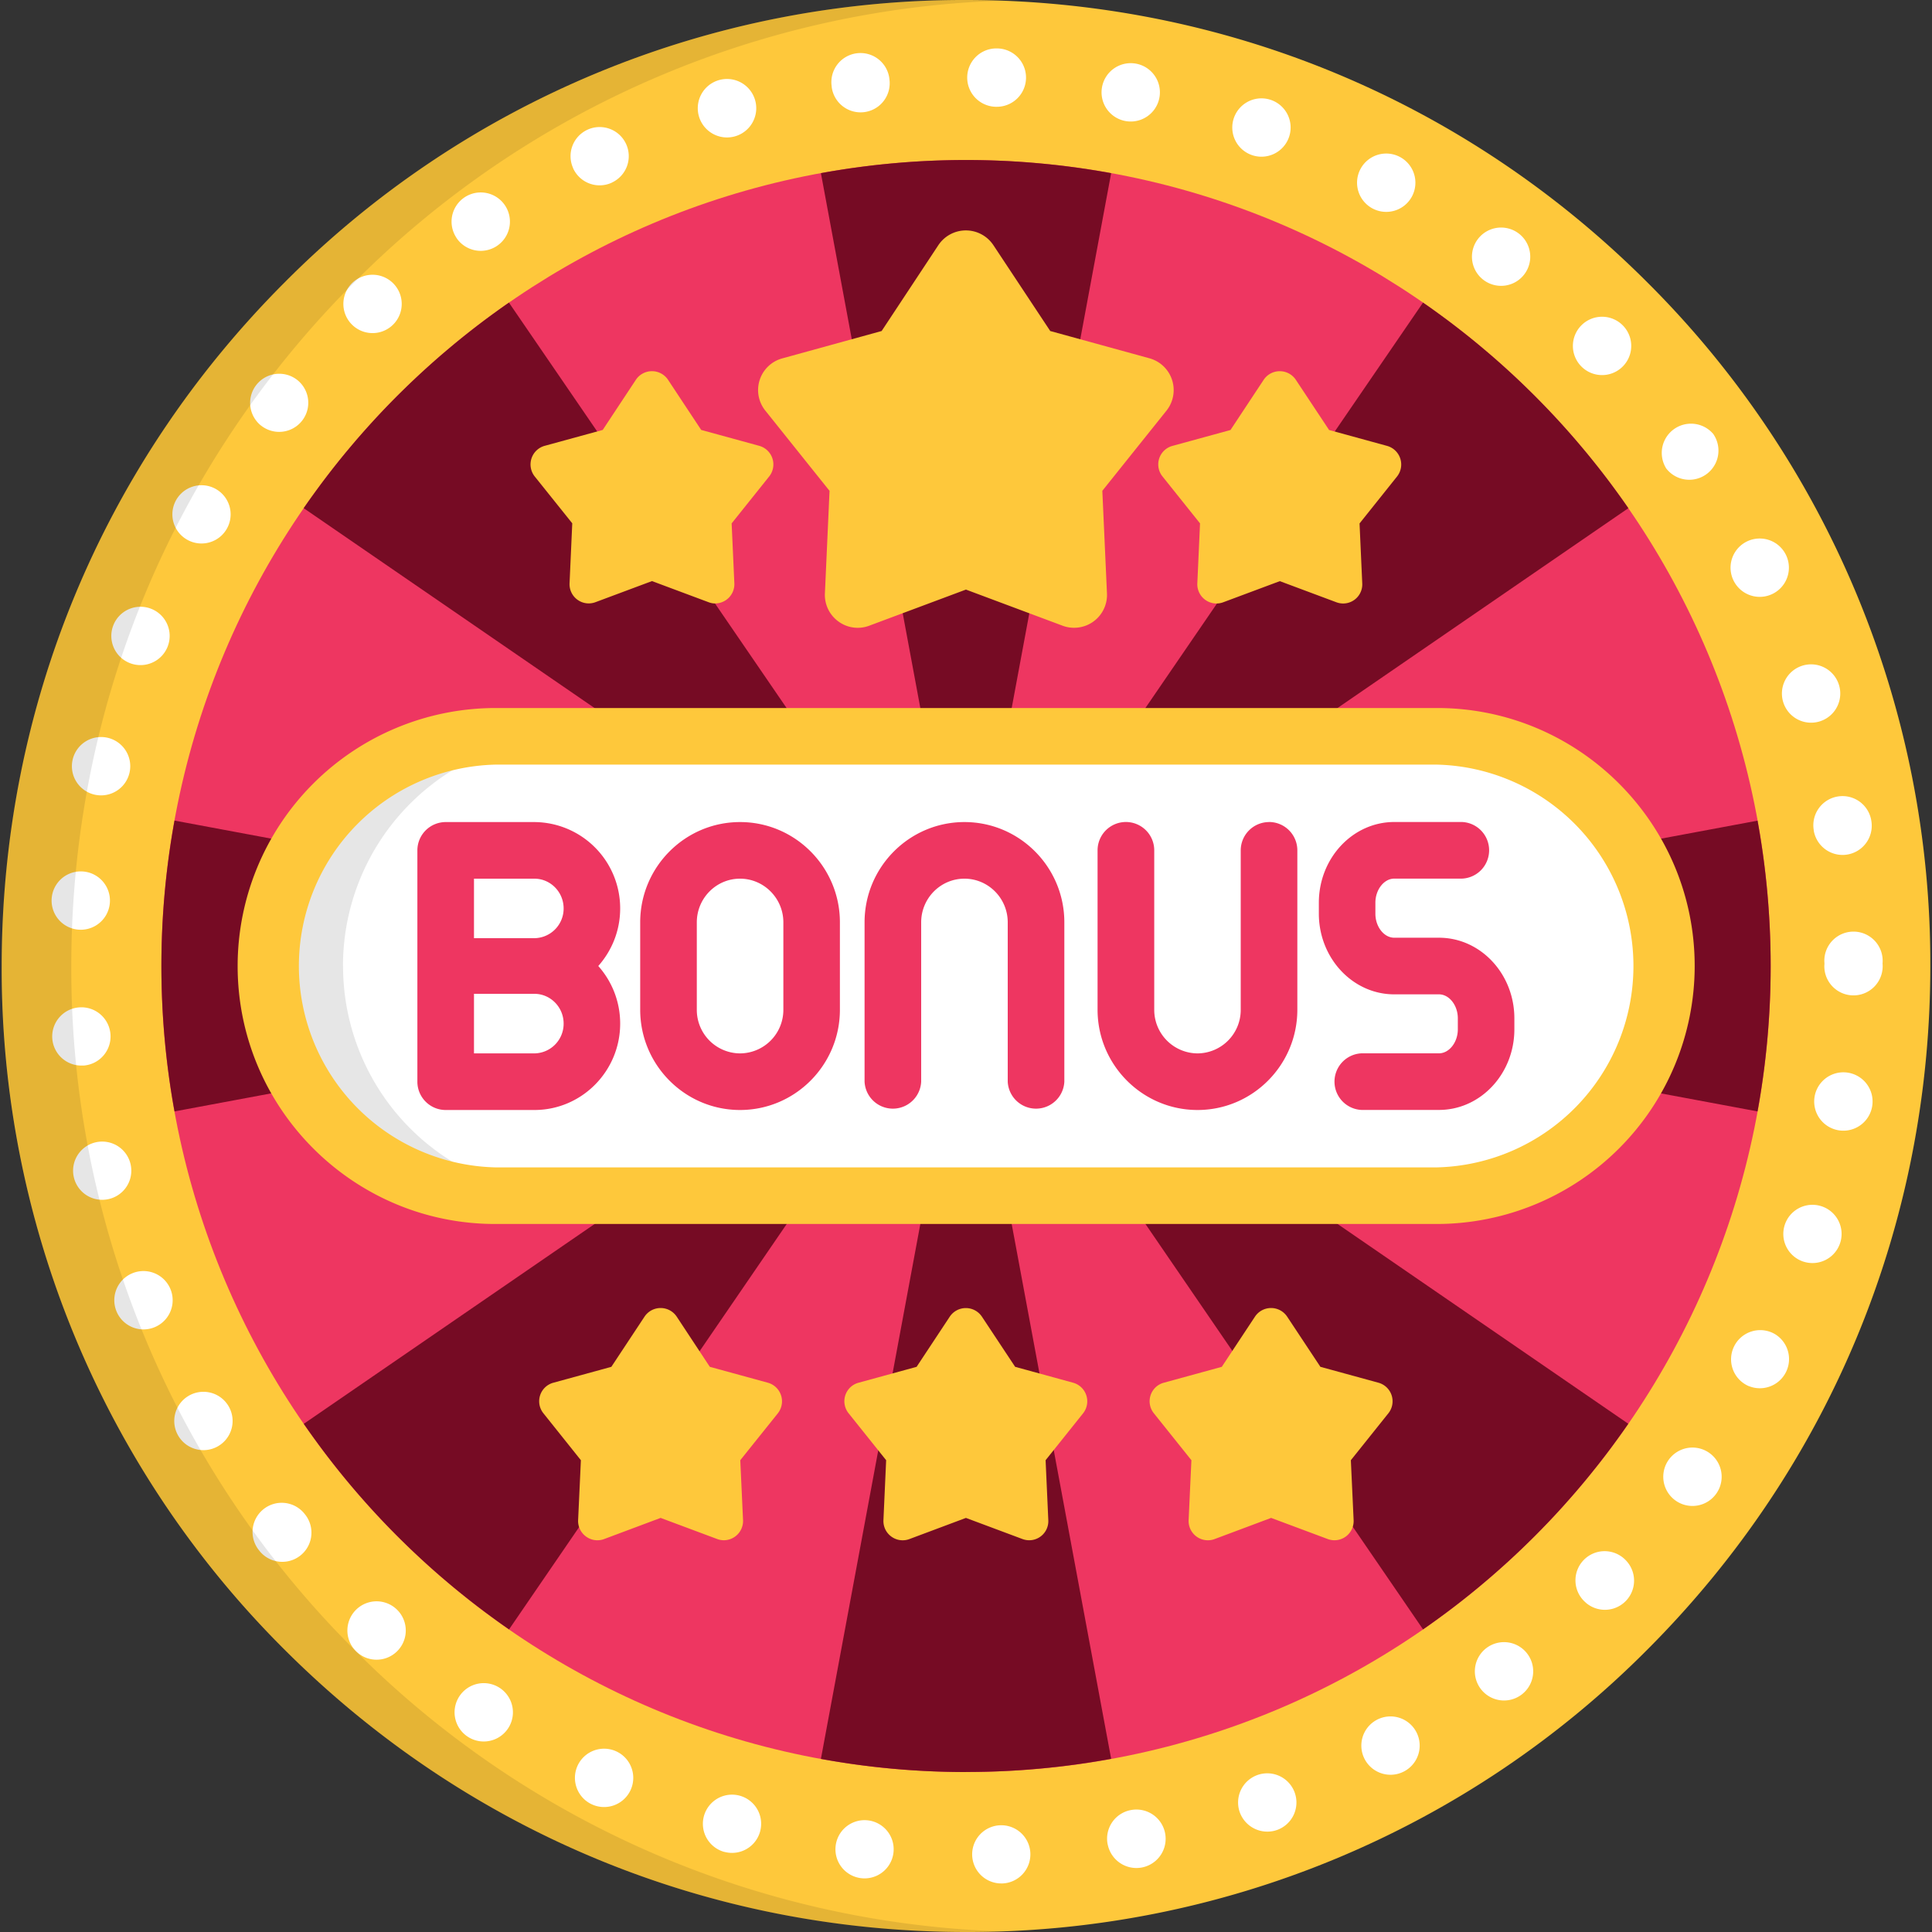 <svg xmlns="http://www.w3.org/2000/svg" width="30" height="30" fill="none"><rect width="100%" height="100%" fill="#333333" stroke="none"/><g clip-path="url(#a)"><g clip-path="url(#b)"><g clip-path="url(#c)"><path fill="#FEC83B" d="M15 30c-4 0-7.76-1.56-10.59-4.393A14.914 14.914 0 0 1 .026 15c0-4.007 1.557-7.774 4.386-10.607A14.864 14.864 0 0 1 14.999 0c4 0 7.76 1.56 10.589 4.393A14.915 14.915 0 0 1 29.974 15c0 4.007-1.558 7.774-4.386 10.607A14.864 14.864 0 0 1 14.999 30Z"/><path fill="#EE3661" d="M15 27.516c6.9 0 12.495-5.604 12.495-12.516S21.9 2.485 15 2.485C8.1 2.485 2.506 8.088 2.506 15 2.506 21.912 8.1 27.516 15 27.516Z"/><path fill="#760B24" d="M27.291 17.258a12.624 12.624 0 0 0 0-4.515L15.191 15l12.1 2.258Zm-5.194-12.56-6.962 10.167 10.15-6.974a12.579 12.579 0 0 0-3.188-3.192ZM15 14.81l2.254-12.121a12.53 12.53 0 0 0-4.507 0L15 14.809ZM4.716 7.891l10.149 6.974L7.903 4.699A12.588 12.588 0 0 0 4.716 7.89ZM2.71 12.742a12.628 12.628 0 0 0 0 4.516L14.81 15l-12.1-2.258Zm5.194 12.56 6.963-10.166-10.15 6.973a12.578 12.578 0 0 0 3.187 3.192ZM15 27.515c.77 0 1.523-.07 2.254-.204L15 15.192l-2.253 12.12c.73.134 1.484.204 2.253.204Zm10.284-5.407-10.149-6.974 6.962 10.167a12.578 12.578 0 0 0 3.187-3.193Z"/><path fill="#fff" d="M15.096 28.811a.452.452 0 1 1 .47.435h-.018a.452.452 0 0 1-.452-.435Zm-1.707.355a.452.452 0 1 1 .1-.898.452.452 0 0 1-.1.898Zm3.81-.529a.452.452 0 0 1 .359-.53.454.454 0 1 1-.358.53Zm-5.95.12a.452.452 0 1 1 .236-.874.452.452 0 0 1-.236.873Zm8.003-.614a.453.453 0 1 1 .58.272.455.455 0 0 1-.58-.272ZM9.195 28.02c-.228-.102-.33-.37-.228-.599a.453.453 0 1 1 .228.599Zm12.008-.682a.453.453 0 1 1 .794-.435.453.453 0 0 1-.794.435Zm-13.923-.36a.453.453 0 1 1 .492-.76.453.453 0 0 1-.492.76Zm15.728-.734a.453.453 0 1 1 .718-.551.453.453 0 0 1-.718.551Zm-17.462-.587a.453.453 0 1 1 .603-.677.453.453 0 0 1-.603.677Zm19.08-.77a.453.453 0 1 1 .626-.652.453.453 0 0 1-.626.653Zm-20.592-.8a.453.453 0 1 1 .698-.577.453.453 0 0 1-.698.578Zm21.986-.785a.453.453 0 1 1 .521-.742.453.453 0 0 1-.521.742ZM2.778 22.31a.453.453 0 1 1 .777-.465.453.453 0 0 1-.777.465Zm24.38-.785a.453.453 0 1 1 .4-.811.453.453 0 0 1-.4.81Zm-25.35-1.165a.452.452 0 1 1 .84-.34.453.453 0 1 1-.84.34Zm26.2-.768a.452.452 0 1 1 .271-.863.452.452 0 0 1-.27.863ZM1.147 18.282a.452.452 0 1 1 .88-.207.452.452 0 0 1-.88.207Zm27.408-.73a.453.453 0 1 1 .138-.896.453.453 0 0 1-.138.896ZM.812 16.129a.453.453 0 1 1 .486.417h-.036a.453.453 0 0 1-.45-.417ZM28.328 15l.002-.037-.002-.037a.453.453 0 1 1 .904.035.453.453 0 1 1-.904.039Zm-27.104-.564a.453.453 0 1 1 .033.001l-.033-.001Zm26.94-1.544a.453.453 0 1 1 .895-.14.453.453 0 0 1-.896.14Zm-26.696-.553a.453.453 0 1 1 .203-.883.453.453 0 0 1-.203.883Zm26.223-1.432a.452.452 0 1 1 .863-.276.453.453 0 1 1-.863.276Zm-25.66-.605a.453.453 0 1 1 .335-.841.453.453 0 0 1-.335.841ZM26.92 9.018a.453.453 0 1 1 .81-.406.453.453 0 0 1-.81.406ZM2.9 8.377a.452.452 0 1 1 .458-.78.452.452 0 0 1-.458.78Zm22.97-1.108a.454.454 0 0 1 .738-.525h-.001a.453.453 0 0 1-.738.525Zm-21.82-.663a.452.452 0 1 1 .573-.7.452.452 0 0 1-.572.7ZM24.565 5.7a.453.453 0 1 1 .65-.63.453.453 0 0 1-.65.63ZM5.457 5.032a.453.453 0 1 1 .673-.606.453.453 0 0 1-.673.606Zm17.579-.685a.452.452 0 1 1 .546-.722.452.452 0 0 1-.546.722ZM7.086 3.69a.453.453 0 1 1 .758-.497.453.453 0 0 1-.759.497Zm14.234-.45v.001a.453.453 0 1 1 .432-.796.453.453 0 0 1-.432.796ZM8.9 2.612a.452.452 0 1 1 .599.224v.001a.452.452 0 0 1-.6-.225Zm10.554-.199a.453.453 0 1 1 .303-.853.453.453 0 0 1-.303.853Zm-8.596-.59a.454.454 0 1 1 .874-.242.454.454 0 0 1-.874.242Zm6.627.058a.453.453 0 1 1 .168-.89.453.453 0 0 1-.168.89Zm-4.57-.535a.452.452 0 1 1 .897-.107.452.452 0 0 1-.898.107Zm2.542.312a.452.452 0 0 1 .03-.906.452.452 0 0 1-.016.906h-.014ZM25.874 15a3.564 3.564 0 0 1-3.56 3.567H7.687A3.564 3.564 0 0 1 4.128 15a3.564 3.564 0 0 1 3.56-3.566h14.625A3.564 3.564 0 0 1 25.874 15Z"/><path fill="#000" d="M5.326 15a3.564 3.564 0 0 1 3.561-3.566h-1.2A3.564 3.564 0 0 0 4.128 15a3.564 3.564 0 0 0 3.56 3.567h1.2A3.564 3.564 0 0 1 5.327 15Z" opacity=".1"/><path fill="#FEC83B" d="M22.316 19.006H7.69c-2.206 0-4-1.797-4-4.006a4.008 4.008 0 0 1 4-4.006h14.625c2.205 0 4 1.797 4 4.006a4.008 4.008 0 0 1-4 4.006ZM7.69 11.873a3.128 3.128 0 0 0 0 6.254h14.625a3.128 3.128 0 0 0 0-6.254H7.69Z"/><path fill="#EE3661" d="M8.298 12.765H6.921a.44.44 0 0 0-.44.44v3.591c0 .243.197.44.44.44h1.377c.735 0 1.332-.602 1.332-1.342 0-.343-.129-.657-.34-.894.211-.238.34-.55.34-.894a1.34 1.34 0 0 0-1.332-1.341Zm0 3.592H7.36v-.925h.938c.25 0 .454.207.454.462a.46.46 0 0 1-.454.463Zm0-1.789H7.36v-.924h.938c.25 0 .454.207.454.462a.46.46 0 0 1-.454.462Zm3.193-1.803c-.854 0-1.55.698-1.55 1.557v1.357c0 .858.695 1.557 1.55 1.557.856 0 1.551-.699 1.551-1.557v-1.357c0-.859-.696-1.557-1.55-1.557Zm.673 2.914a.676.676 0 0 1-.673.678.675.675 0 0 1-.671-.678v-1.357c0-.374.301-.678.671-.678.37 0 .673.304.673.678v1.357Zm10.18-1.118h-.694c-.159 0-.293-.17-.293-.373v-.171c0-.203.135-.374.293-.374h1.054a.44.44 0 0 0 0-.879H21.65c-.646 0-1.171.562-1.171 1.253v.17c0 .69.525 1.253 1.17 1.253h.695c.159 0 .293.17.293.372v.171c0 .203-.135.373-.293.373h-1.203a.44.44 0 0 0 0 .879h1.203c.646 0 1.171-.561 1.171-1.252v-.17c0-.69-.524-1.252-1.17-1.252Zm-7.368-1.796c-.855 0-1.551.698-1.551 1.557v2.474a.44.44 0 0 0 .879 0v-2.474c0-.374.301-.678.672-.678.37 0 .672.304.672.678v2.474a.44.44 0 0 0 .879 0v-2.474c0-.859-.696-1.557-1.551-1.557Zm4.73 0a.44.44 0 0 0-.44.44v2.474a.675.675 0 0 1-.671.678.676.676 0 0 1-.672-.678v-2.475a.44.44 0 0 0-.88 0v2.475c0 .858.697 1.557 1.552 1.557.855 0 1.55-.699 1.55-1.557v-2.475a.44.44 0 0 0-.44-.44Z"/><path fill="#FEC83B" d="M11.24 23.917a.303.303 0 0 1-.106-.02l-.876-.327-.876.328a.297.297 0 0 1-.281-.038.298.298 0 0 1-.124-.255l.043-.931-.583-.73a.298.298 0 0 1 .155-.473l.901-.247.515-.779a.3.3 0 0 1 .5 0l.514.779.902.247a.3.3 0 0 1 .155.474l-.584.729.043.931a.3.3 0 0 1-.299.312Zm4.74 0a.3.3 0 0 1-.106-.02l-.875-.327-.876.328a.297.297 0 0 1-.282-.038.297.297 0 0 1-.123-.255l.042-.931-.584-.73a.298.298 0 0 1 .155-.473l.902-.247.515-.779a.3.3 0 0 1 .499 0l.516.779.901.247a.3.3 0 0 1 .155.474l-.583.729.042.931a.297.297 0 0 1-.299.312Zm4.74 0a.3.3 0 0 1-.106-.02l-.876-.327-.876.328a.298.298 0 0 1-.282-.038.298.298 0 0 1-.123-.255l.043-.931-.584-.73a.298.298 0 0 1 .155-.473l.901-.247.515-.779a.3.3 0 0 1 .5 0l.516.779.902.247a.299.299 0 0 1 .154.474l-.583.729.043.931a.298.298 0 0 1-.3.312ZM11.104 9.371A.302.302 0 0 1 11 9.35l-.876-.327-.876.327a.297.297 0 0 1-.281-.037.298.298 0 0 1-.123-.255l.042-.932-.584-.729a.3.3 0 0 1 .155-.474l.902-.247.515-.779a.3.3 0 0 1 .499 0l.515.779.902.247a.3.3 0 0 1 .155.474l-.584.73.042.931a.299.299 0 0 1-.298.312Zm9.75 0a.3.3 0 0 1-.105-.02l-.876-.327-.876.327a.297.297 0 0 1-.282-.037.298.298 0 0 1-.123-.255l.042-.932-.583-.729a.298.298 0 0 1 .154-.474l.902-.247.515-.779a.3.3 0 0 1 .5 0l.516.779.901.247a.3.3 0 0 1 .155.474l-.583.73.042.931a.297.297 0 0 1-.299.312Zm-4.177.377a.501.501 0 0 1-.18-.033l-1.498-.56-1.499.56a.506.506 0 0 1-.48-.064.509.509 0 0 1-.211-.436l.072-1.593-.998-1.247a.51.51 0 0 1 .264-.81l1.543-.425.88-1.332a.513.513 0 0 1 .856 0l.882 1.332 1.542.424a.512.512 0 0 1 .265.81l-.998 1.247.072 1.594a.51.51 0 0 1-.512.533Z"/><path fill="#000" d="M5.493 25.607A14.914 14.914 0 0 1 1.107 15c0-4.007 1.558-7.774 4.386-10.607A14.858 14.858 0 0 1 15.541.011 14.864 14.864 0 0 0 4.41 4.394 14.914 14.914 0 0 0 .025 15c0 4.007 1.557 7.774 4.386 10.607a14.864 14.864 0 0 0 11.13 4.383 14.855 14.855 0 0 1-10.048-4.383Z" opacity=".1"/></g></g></g><defs><clipPath id="a"><path fill="#fff" d="M0 0h30v30H0z"/></clipPath><clipPath id="b"><path fill="#fff" d="M0 0h30v30H0z"/></clipPath><clipPath id="c"><path fill="#fff" d="M0 0h30v30H0z"/></clipPath></defs></svg>